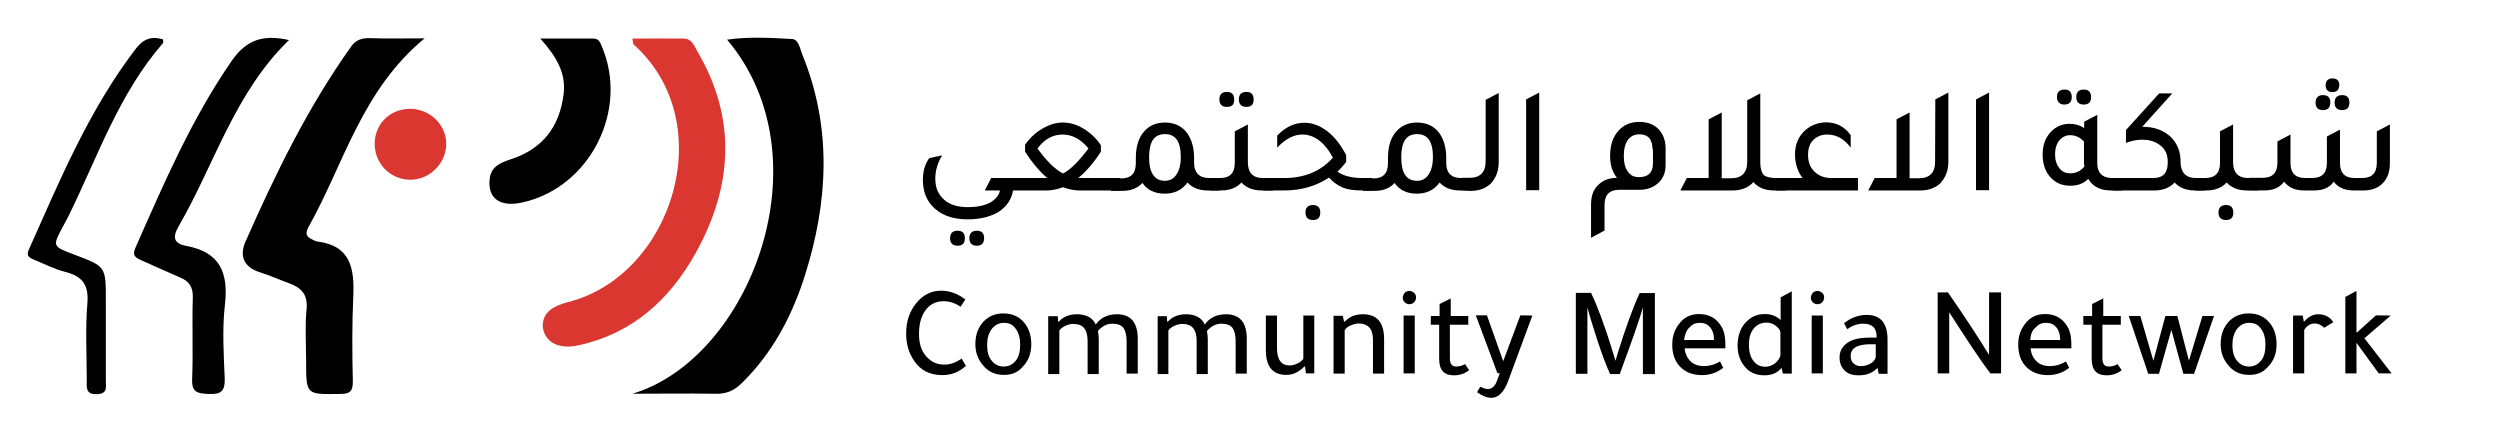 <?xml version="1.0" encoding="utf-8"?>
<!-- Generator: Adobe Illustrator 19.2.1, SVG Export Plug-In . SVG Version: 6.00 Build 0)  -->
<svg version="1.1" id="Layer_1" xmlns="http://www.w3.org/2000/svg" xmlns:xlink="http://www.w3.org/1999/xlink" x="0px" y="0px"
	 viewBox="0 0 1167 203" style="enable-background:new 0 0 1167 203;" xml:space="preserve">
<style type="text/css">
	.st0{display:none;}
	.st1{fill:#DA3731;}
</style>
<g>
	<path class="st0" d="M200.2,207.4c-64.8,0-129.7-0.1-194.4,0.2c-5,0-5.7-1.6-5.7-7.4C0.2,136.5,0.2,72.7,0,9c0-5.2,0.9-6.5,5.1-6.5
		c130.1,0.2,260.2,0.2,390.2,0c4.2,0,4.7,1.4,4.7,6.1c-0.2,64.3-0.2,128.6,0,192.9c0,4.9-0.7,6.1-4.8,6
		C330.3,207.4,265.2,207.4,200.2,207.4z M198.2,17.9c-10.4,0-18,0.2-25.5-0.1c-3.7-0.1-6.5,0.8-8.7,3.8
		c-20.4,28.4-35.6,59.7-49.5,91.6c-3,6.8-0.4,11.9,7.1,14.2c4.5,1.4,8.9,3.4,13.3,5c5.8,2.1,8.9,5.3,8.2,12.3
		c-0.8,8-0.2,16.2-0.2,24.3c0,15.4,0,15.3,15.5,15.1c4.5-0.1,6.4-0.8,6.3-5.9c-0.3-13.1-0.4-26.3,0.2-39.4c0.6-13-1-24-17-25.9
		c-0.8-0.1-1.5-0.7-2.3-1c-3-1.3-3.2-3-1.5-5.9C160.5,76.4,168.8,42.2,198.2,17.9z M295.2,183.8c12.9,0,25.7-0.2,38.6,0.1
		c5.2,0.1,9-1.5,12.6-5c14.3-14.1,23.4-31.2,29.4-50.1c10.9-34.5,12.8-69.1-1.2-103.3c-1.1-2.7-1.7-7.1-4.8-7.2
		c-9.8-0.5-19.7-1.2-30.3,0.3C386.2,73.9,350,167.5,295.2,183.8z M295.2,18c0.4,1.7,0.3,2.4,0.6,2.7c41,36.5,18.2,108.2-30.9,120.4
		c-2.7,0.7-5.4,1.7-7.6,3.3c-6,4.3-4.8,13.4,2.1,16.3c3.5,1.5,7.1,1.3,10.7,0.5c25.3-5.4,42.7-21.3,54.8-43.2
		c17.1-31,19.1-62.5,0.7-93.9c-1.5-2.5-2.5-6-6.3-6.1C311.3,17.9,303.3,18,295.2,18z M134.9,18.7c-12-2.7-19.8-0.3-26.6,9.5
		c-18.9,27.2-31.8,57.4-45.1,87.5c-1.8,4,0.6,4.9,3.2,6c5.8,2.6,11.7,5.3,17.6,7.8c4.4,1.8,6.1,4.6,6,9.6
		c-0.4,12.6,0.3,25.1-0.3,37.7c-0.3,6.5,2.5,7,7.8,7.1c5.9,0.2,7.6-1.6,7.4-7.4c-0.5-11.4-1.2-23,0.1-34.3
		c1.7-14.9-2.3-24.5-18-27.4c-5.4-1-6.9-3.5-3.6-9.2C100.2,76.7,109.5,43.4,134.9,18.7z M252.2,18c7.6,8.4,12.1,16.2,11,26
		c-1.8,15.3-9.9,25.7-24.8,30.5c-4.6,1.5-9,3.1-9.7,9c-1.2,9.2,4.7,13.5,15.3,11.1c31.5-7,49.8-43.2,37-72.9
		c-0.8-1.9-1.4-3.6-3.9-3.6C269.3,18,261.7,18,252.2,18z M76.1,18.4c-5.7-1.9-9.6,0.1-13.3,4.9c-21.4,28.3-35,60.7-49.3,92.8
		c-1.3,3-0.3,4,2,4.9c4.9,2,9.7,4.5,14.8,5.8c7.9,2,11.1,5.9,10.4,14.6c-1,11.9-0.2,24-0.3,36c0,3.4-0.6,6.6,4.8,6.5
		c5.1-0.2,4.1-3.4,4.1-6.3c0-12.6,0-25.1,0-37.7c0-15.6,0-15.6-14.6-21.1c-10.4-3.9-10.4-3.9-5.4-13.2c1-2,2.1-3.9,3.1-5.9
		C45.8,72.6,55.7,43.5,76,20.2C76.3,19.9,76.1,19.1,76.1,18.4z M208.3,67.5c0.2-8.9-7.2-16.5-16.4-16.6c-9.5-0.2-16.7,6.5-17,15.8
		c-0.3,9.5,7.2,17.3,16.6,17.3C200.4,84,208.2,76.4,208.3,67.5z"/>
	<path d="M198.2,17.9c-29.4,24.3-37.6,58.5-54.1,87.9c-1.6,2.9-1.4,4.6,1.5,5.9c0.8,0.3,1.5,0.9,2.3,1c16,1.9,17.6,12.9,17,25.9
		c-0.6,13.1-0.5,26.3-0.2,39.4c0.1,5.1-1.8,5.9-6.3,5.9c-15.5,0.2-15.5,0.4-15.5-15.1c0-8.1-0.6-16.3,0.2-24.3
		c0.7-7-2.4-10.2-8.2-12.3c-4.5-1.6-8.8-3.6-13.3-5c-7.5-2.3-10-7.3-7.1-14.2c14-31.7,29.2-63,49.5-91.4c2.1-3,5-3.9,8.7-3.8
		C180.2,18.1,187.8,17.9,198.2,17.9z"/>
	<path d="M295.2,183.8c54.8-16.3,91-109.9,44.2-165.3c10.7-1.5,20.6-0.8,30.3-0.3c3.2,0.2,3.7,4.6,4.8,7.2
		c14,34.3,12.1,68.8,1.2,103.3c-6,18.8-15,36-29.4,50.1c-3.6,3.6-7.4,5.2-12.6,5C321,183.6,308.1,183.8,295.2,183.8z"/>
	<path class="st1" d="M295.2,18c8.2,0,16.1-0.1,24.1,0c3.8,0.1,4.8,3.6,6.3,6.1C344,55.5,342,87,324.8,118
		c-12.1,21.8-29.5,37.7-54.8,43.2c-3.6,0.8-7.2,0.9-10.7-0.5c-6.8-2.9-8.1-12-2.1-16.3c2.2-1.6,5-2.6,7.6-3.3
		c49.1-12.1,71.9-83.9,30.9-120.4C295.5,20.4,295.5,19.7,295.2,18z"/>
	<path d="M134.9,18.7c-25.4,24.6-34.7,57.9-51.5,86.9c-3.3,5.7-1.8,8.2,3.6,9.2c15.7,2.9,19.7,12.5,18,27.4
		c-1.3,11.3-0.6,22.9-0.1,34.3c0.2,5.9-1.5,7.7-7.4,7.4c-5.3-0.2-8.1-0.7-7.8-7.1c0.5-12.5-0.1-25.1,0.3-37.7c0.2-5-1.6-7.8-6-9.6
		c-5.9-2.5-11.7-5.2-17.6-7.8c-2.6-1.2-5-2-3.2-6c13.3-30.1,26.2-60.2,45.1-87.5C115.1,18.5,122.9,16,134.9,18.7z"/>
	<path d="M252.2,18c9.5,0,17.2,0,24.8,0c2.5,0,3.1,1.7,3.9,3.6c12.8,29.8-5.5,65.9-37,72.9c-10.6,2.4-16.4-2-15.3-11.1
		c0.7-5.8,5.2-7.5,9.7-9c14.9-4.8,22.9-15.1,24.8-30.5C264.3,34.2,259.8,26.4,252.2,18z"/>
	<path d="M76.1,18.4c0,0.7,0.2,1.4,0,1.7C55.7,43.5,45.8,72.6,32.5,99.8c-1,2-2,4-3.1,5.9c-5,9.3-5,9.3,5.4,13.2
		c14.6,5.5,14.6,5.5,14.6,21.1c0,12.6,0,25.1,0,37.7c0,2.9,1,6.1-4.1,6.3c-5.4,0.2-4.8-3.1-4.8-6.5c0-12-0.7-24.1,0.3-36
		c0.7-8.7-2.5-12.6-10.4-14.6c-5.1-1.3-9.9-3.8-14.8-5.8c-2.4-1-3.4-2-2-4.9c14.3-32,27.8-64.5,49.3-92.8
		C66.4,18.5,70.3,16.6,76.1,18.4z"/>
	<path class="st1" d="M208.3,67.5c-0.2,8.9-7.9,16.5-16.8,16.4c-9.4,0-16.9-7.8-16.6-17.3c0.3-9.2,7.6-16,17-15.8
		C201.1,51.1,208.5,58.6,208.3,67.5z"/>
</g>
<g>
	<path d="M472.9,88.8c-0.6,4.1-2.8,7.4-6.7,10.1c-3.7,2.2-8.6,3.5-14.5,3.5c-7.4,0-13-2.2-16.8-6.5c-2.8-3.2-4.1-7.3-4.1-11.9
		c0-3.9,0.9-7.4,3-10.2l6-1.3c-2,3.4-3.2,6.9-3.2,10.8c0,4.3,1.3,7.4,4.1,9.9c2.6,2.4,6.5,3.5,11.2,3.5c4.1,0,7.4-0.7,10.1-2
		c2.6-1.5,4.3-3.4,4.8-5.8h-7.1l3-5.8h10.4L472.9,88.8L472.9,88.8L472.9,88.8z M447,114.7c-2.2,0-3.5-1.1-3.5-3.5
		c0-2.2,1.1-3.5,3.5-3.5c2.2,0,3.4,1.1,3.4,3.5C450.4,113.6,449.3,114.7,447,114.7z M456,114.7c-2.2,0-3.5-1.1-3.5-3.5
		c0-2.2,1.1-3.5,3.5-3.5c2.2,0,3.4,1.1,3.4,3.5C459.3,113.6,458.2,114.7,456,114.7z"/>
	<path d="M504.4,83.1H523v5.8h-19.2c-2.6,0-5-0.6-7.6-1.5c-2.4,0.9-5,1.5-7.6,1.5h-19.2v-5.8H488h0.9c-3.4-2.8-6.9-6.9-10.4-12.3
		v-3.2c2.2-3.2,5-5.8,8.2-7.6c3.2-1.9,6.3-2.8,9.5-2.8c3.2,0,6.3,0.9,9.5,2.8c3.2,1.9,6,4.5,8.2,7.8v3c-3.5,5.4-7.1,9.5-10.6,12.3
		H504.4z M484.3,69.3c4.3,6,8.4,9.9,11.9,11.7c3.7-1.9,7.6-6,11.9-11.7c-3.5-4.3-7.6-6.5-12.1-6.5C491.7,62.8,487.6,64.8,484.3,69.3
		z"/>
	<path d="M564.3,83.1h4.7v5.8h-5.4c-3.9,0-7.1-1.3-9.3-3.7c-2.4,3.4-6,5.2-10.6,5.2c-4.7,0-8.2-1.7-10.4-5c-2.2,2.4-5.4,3.7-9.3,3.7
		h-5.4v-5.8h4.7c4.7,0,6.9-2.4,6.9-7.1v-2.4c0-5.4,1.3-9.7,4.1-12.7c2.4-2.6,5.6-3.9,9.5-3.9c4.5,0,8,1.7,10.4,5
		c2,2.8,3.2,6.7,3.2,11.5v2.4C557.4,80.6,559.9,83.1,564.3,83.1z M543.8,84.4c2.2,0,4.1-0.9,5.4-3c1.3-1.9,2-4.7,2-8
		c0-7.3-2.4-10.8-7.4-10.8s-7.4,3.5-7.4,10.8C536.4,80.8,539,84.4,543.8,84.4z"/>
	<path d="M589.5,83.1h4.7v5.8h-5.4c-3.9,0-7.1-1.3-9.3-3.7c-2.2,2.4-5.4,3.7-9.3,3.7h-5.4v-5.8h4.7c4.7,0,6.9-2.4,6.9-7.1V61.3
		l6.1-3.2V76C582.6,80.6,584.8,83.1,589.5,83.1z M572.7,49.9c-2.2,0-3.5-1.1-3.5-3.5c0-2.2,1.1-3.5,3.5-3.5c2.2,0,3.4,1.1,3.4,3.5
		C576.2,48.8,575.1,49.9,572.7,49.9z M581.8,49.9c-2.2,0-3.5-1.1-3.5-3.5c0-2.2,1.1-3.5,3.5-3.5c2.2,0,3.4,1.1,3.4,3.5
		S584.1,49.9,581.8,49.9z"/>
	<path d="M636,83.1h4.7v5.8H636c-3.9,0-6.9-0.4-9.1-1.3s-4.5-2.4-6.5-4.7c-6,3.9-12.8,6-20.9,6h-9.7v-5.8h9.7
		c9.5,0,17.1-3.2,22.7-9.5c-3.9-7.3-8.8-10.8-14.3-10.8c-3.9,0-7.8,2-11.7,6.1v-5.6c3.9-4.1,8.2-6,12.7-6c3.7,0,7.1,1.3,10.6,3.9
		c3.4,2.6,6.3,6.3,8.9,11.2v3.2c-1.5,1.9-2.8,3.4-4.1,4.5C626.7,81.9,630.6,83.1,636,83.1z M612.9,95.7c2.2,0,3.4,1.1,3.4,3.5
		c0,2.4-1.1,3.5-3.4,3.5c-2.2,0-3.5-1.1-3.5-3.5C609.4,97,610.5,95.7,612.9,95.7z"/>
	<path d="M682,83.1h4.7v5.8h-5.4c-3.9,0-7.1-1.3-9.3-3.7c-2.4,3.4-6,5.2-10.6,5.2c-4.7,0-8.2-1.7-10.4-5c-2.2,2.4-5.2,3.7-9.3,3.7
		h-5.4v-5.8h4.7c4.7,0,6.9-2.4,6.9-7.1v-2.4c0-5.4,1.3-9.7,4.1-12.7c2.4-2.6,5.6-3.9,9.5-3.9c4.5,0,8,1.7,10.4,5
		c2,2.8,3.2,6.7,3.2,11.5v2.4C675.1,80.6,677.3,83.1,682,83.1z M661.5,84.4c2.2,0,4.1-0.9,5.4-3c1.3-1.9,2-4.7,2-8
		c0-7.3-2.4-10.8-7.4-10.8s-7.4,3.5-7.4,10.8C654.1,80.8,656.5,84.4,661.5,84.4z"/>
	<path d="M682.4,88.8v-5.8h3.7c4.8,0,7.4-2.6,7.4-7.6V46.6l6.1-3.2v32.2c0,4.3-1.3,7.4-3.7,10.1c-2.4,2.2-5.4,3.4-9.3,3.4
		L682.4,88.8L682.4,88.8z"/>
	<path d="M712.4,88.8V46.4l6.1-3.2v45.6H712.4z"/>
	<path d="M742.7,111V95.5c0-4.1,1.1-7.1,3.5-9.3c2-2,5-3.2,8.6-3.2c-2-2.4-3.2-5.8-3.2-10.1c0-5.2,1.3-9.1,4.1-12.1
		c2.4-2.6,5.6-3.9,9.5-3.9c4.1,0,7.1,1.3,9.3,3.7c1.9,2.2,3,5,3,8.8v7.6c0,3.5-1.1,6.3-3.4,8.4s-5.2,3.2-8.9,3.2h-9.3
		c-4.7,0-6.9,2.4-6.9,7.1v11.9L742.7,111z M771.4,69.8c0-4.7-2-7.1-6.1-7.1c-2.4,0-4.1,0.9-5.4,2.6c-1.3,1.9-1.9,4.3-1.9,7.4
		c0,3.2,0.6,5.8,1.9,7.4c1.3,1.9,3,2.6,5.2,2.6c4.3,0,6.5-2.2,6.5-6.5v-6.5L771.4,69.8L771.4,69.8z"/>
	<path d="M828.7,83.1h4.7v5.8H828c-4.1,0-7.3-1.3-9.5-3.9c-2.4,2.6-5.6,3.9-9.7,3.9h-24.4l3-5.8h10.2V55.7l6.1-3.2v30.7h4.5
		c4.8,0,7.4-2.6,7.4-7.6V46.8l6.1-3.2v32.2c0,2.8,0.6,4.7,1.7,6C824.4,82.5,826.3,83.1,828.7,83.1z"/>
	<path d="M867.3,83.1v5.8h-38.2v-5.8h12.3c-2.2-3-3.5-6.7-3.5-11c0-4.8,1.7-8.6,5-11.5c2.6-2.2,5.8-3.4,9.3-3.5c5,0,8.9,2,11.7,6
		v5.8c-3-4.1-6.7-6.1-11-6.1c-2.6,0-4.8,0.9-6.5,2.6c-1.7,1.7-2.4,4.1-2.4,6.9c0,3.2,0.9,5.8,3,7.8c2,2,4.7,3,7.8,3L867.3,83.1
		L867.3,83.1z"/>
	<path d="M903.4,46.4l6.1-3.2v32.2c0,4.3-1.3,7.4-3.7,10.1c-2.4,2.2-5.4,3.4-9.3,3.4h-24.4l3-5.8h10.2V55.7l6.1-3.2v30.7h4.5
		c4.8,0,7.4-2.6,7.4-7.6L903.4,46.4L903.4,46.4z"/>
	<path d="M922.4,88.8V46.4l6.1-3.2v45.6H922.4z"/>
	<path d="M985.9,83.1h4.7v5.8h-5.4c-4.8,0-8.4-1.9-10.4-5.4c-2.2,2.2-5,3.2-8.4,3.2c-4.1,0-7.4-1.5-9.9-4.7c-2-2.6-3-6-3-9.7
		c0-4.7,1.3-8.2,4.1-11c2.4-2.4,5.2-3.5,8.6-3.5c2.6,0,4.8,0.7,6.7,2v-3l6.1-3.2v22.7C979,80.6,981.4,83.1,985.9,83.1z M972.8,66.1
		c-1.7-1.9-3.9-3-6.5-3c-2,0-3.7,0.9-5,2.4c-1.3,1.7-2,3.9-2,6.5c0,2.8,0.7,4.8,2,6.5s3,2.4,5.2,2.4c2.6,0,4.8-1.1,6.5-3.2
		c-0.2-0.9-0.2-1.5-0.2-2L972.8,66.1L972.8,66.1z M963.7,48.8c-2.2,0-3.5-1.1-3.5-3.5c0-2.2,1.1-3.5,3.5-3.5c2.2,0,3.4,1.1,3.4,3.5
		C967.1,47.5,966,48.8,963.7,48.8z M972.7,48.8c-2.2,0-3.5-1.1-3.5-3.5c0-2.2,1.1-3.5,3.5-3.5c2.2,0,3.4,1.1,3.4,3.5
		C976.2,47.5,975.1,48.8,972.7,48.8z"/>
	<path d="M1025,83.1h4.1v5.8h-4.7c-3.9,0-7.1-1.3-9.3-3.7c-2.2,2.4-5.4,3.7-9.3,3.7h-19.6v-5.8h19c4.5,0,6.7-2.4,6.7-7.1v-0.6
		c0-3.5-1.3-6.1-4.1-8c-2.2-1.5-4.8-2.2-8-2.2c-2.4,0-5,0.6-7.4,1.5v-6l15.5-17.1h6.1l-14,15.6h0.2h0.2c5.4,0,9.7,1.7,13,4.8
		c3,3,4.5,6.9,4.5,11.5v0.7C1018.1,80.6,1020.5,83.1,1025,83.1z"/>
	<path d="M1049.4,83.1h4.7v5.8h-5.4c-3.9,0-7.1-1.3-9.3-3.7c-2.2,2.4-5.4,3.7-9.3,3.7h-5.4v-5.8h4.7c4.7,0,6.9-2.4,6.9-7.1V61.3
		l6.1-3.2V76C1042.5,80.6,1044.9,83.1,1049.4,83.1z M1039.1,95.7c2.2,0,3.4,1.1,3.4,3.5c0,2.4-1.1,3.5-3.4,3.5
		c-2.2,0-3.5-1.1-3.5-3.5C1035.6,97,1036.7,95.7,1039.1,95.7z"/>
	<path d="M1049.9,88.8v-5.8h6.3c4.7,0,6.9-2.4,6.9-7.1v-9.9l6.1-3.2v13.2c0,4.7,2.2,7.1,6.9,7.1h3.2c4.7,0,6.9-2.4,6.9-7.1V63.7
		l6.1-3.2V76c0,4.7,2.2,7.1,6.9,7.1h3.4c4.7,0,6.9-2.4,6.9-7.1V61.3l6.1-3.2v18.1c0,4.1-1.1,7.1-3.5,9.5c-2,2-5,3.2-8.6,3.2h-4.8
		c-4.1,0-7.3-1.3-9.3-4.1c-2,2.8-5,4.1-9.1,4.1h-4.8c-4.1,0-7.1-1.3-9.3-4.1c-2,2.8-5,4.1-9.3,4.1L1049.9,88.8L1049.9,88.8z
		 M1084.4,51.4c-2.2,0-3.5-1.1-3.5-3.5c0-2.2,1.1-3.5,3.5-3.5c2.2,0,3.4,1.1,3.4,3.5C1087.7,50.3,1086.6,51.4,1084.4,51.4z
		 M1088.8,43c-2,0-3.2-1.1-3.2-3.2c0-2,1.1-3.2,3.2-3.2s3.2,1.1,3.2,3.2C1091.8,41.9,1090.9,43,1088.8,43z M1093.3,51.4
		c-2.2,0-3.5-1.1-3.5-3.5c0-2.2,1.1-3.5,3.5-3.5c2.2,0,3.4,1.1,3.4,3.5C1096.7,50.3,1095.5,51.4,1093.3,51.4z"/>
</g>
<g>
	<path d="M450.9,170.8c-3.4,3-6.9,4.3-11,4.3c-5.8,0-10.2-2.2-13.2-6.7c-2.4-3.5-3.7-7.6-3.7-12.7c0-5.6,1.5-10.2,4.7-14.2
		c3-3.7,6.9-5.8,11.5-5.8c4.1,0,7.8,1.3,11.4,4.1l-2.2,3.4c-2.8-1.9-5.4-2.6-8-2.6c-3.5,0-6.5,1.5-8.6,4.5
		c-1.9,2.8-2.8,6.3-2.8,10.8c0,4.5,1.1,8,3.5,10.6c2.2,2.4,4.8,3.7,8.4,3.7c2.6,0,5.2-0.9,8-2.8L450.9,170.8z"/>
	<path d="M468.6,175c-4.1,0-7.4-1.5-9.9-4.7c-2.2-2.6-3.4-5.8-3.4-9.7c0-4.3,1.3-7.8,3.9-10.6c2.4-2.4,5.4-3.7,9.1-3.7
		c4.3,0,7.6,1.5,10.1,4.7c2,2.6,3,5.8,3,9.7c0,4.3-1.3,7.8-4.1,10.6C475.1,173.9,472.2,175,468.6,175z M468.4,171.1
		c2.4,0,4.3-0.9,5.8-2.8c1.5-1.9,2-4.3,2-7.4c0-3.2-0.7-5.8-2.2-7.6c-1.3-1.9-3.2-2.6-5.4-2.6s-4.1,0.9-5.6,2.8
		c-1.5,1.9-2.2,4.5-2.2,7.4c0,3.4,0.7,6,2.4,7.8C464.5,170.2,466.4,171.1,468.4,171.1z"/>
	<path d="M493.9,150.1h0.4c2-2.2,4.8-3.4,8.4-3.4c4.5,0,7.4,1.7,8.8,4.8c2.2-3.2,5.6-4.8,9.9-4.8c6.5,0,9.7,3.9,9.7,11.5v16.2h-5.2
		v-15.1c0-3-0.6-5-1.5-6.3c-1.1-1.3-2.8-1.9-5.2-1.9c-2.4,0-4.7,1.1-6.7,3.4c0.2,1.1,0.4,2.4,0.4,3.9v16.2h-5.2v-15.5
		c0-2.8-0.6-4.7-1.7-6s-2.8-1.9-5.2-1.9c-1.1,0-2.4,0.4-3.5,0.9c-1.3,0.6-2.2,1.3-2.8,2.2v20.3h-5.2v-27h4.5L493.9,150.1z"/>
	<path d="M544.8,150.1h0.4c2-2.2,4.8-3.4,8.4-3.4c4.5,0,7.4,1.7,8.8,4.8c2.2-3.2,5.6-4.8,9.9-4.8c6.5,0,9.7,3.9,9.7,11.5v16.2h-5.2
		v-15.1c0-3-0.6-5-1.5-6.3c-1.1-1.3-2.8-1.9-5.2-1.9s-4.7,1.1-6.7,3.4c0.2,1.1,0.4,2.4,0.4,3.9v16.2h-5.2v-15.5c0-2.8-0.6-4.7-1.7-6
		s-2.8-1.9-5.2-1.9c-1.1,0-2.4,0.4-3.5,0.9c-1.3,0.6-2.2,1.3-2.8,2.2v20.3h-5v-27h4.3L544.8,150.1z"/>
	<path d="M608.3,147.3h5.2v27h-3.9l-0.4-3.2h-0.4c-0.9,1.1-2.2,2-3.7,2.8s-3.2,1.1-4.7,1.1c-6.3,0-9.5-3.9-9.5-11.5v-16.2h5.2v15.1
		c0,5.6,2,8.2,6,8.2c1.1,0,2.4-0.4,3.5-0.9c1.3-0.6,2.2-1.3,2.8-2.2v-20.1L608.3,147.3L608.3,147.3z"/>
	<path d="M627.4,150.1h0.4c2-2.2,4.8-3.4,8.4-3.4c6.7,0,9.9,3.9,9.9,11.7v16h-5.2v-15.8c0-5-2.2-7.6-6.7-7.6c-1.3,0-2.4,0.4-3.7,0.9
		c-1.3,0.6-2.2,1.3-2.8,2.2v20.3h-5.2v-27h4.3L627.4,150.1z"/>
	<path d="M654.8,138.9c0-0.7,0.4-1.5,0.9-2.2c0.6-0.6,1.3-0.9,2.2-0.9c0.9,0,1.5,0.4,2.2,0.9c0.7,0.6,0.9,1.3,0.9,2.2
		c0,0.9-0.4,1.7-0.9,2.2c-0.6,0.6-1.3,0.9-2.2,0.9c-0.9,0-1.7-0.4-2.2-0.9C655.2,140.6,654.8,139.9,654.8,138.9z M660.4,147.3v27
		h-5.2v-27H660.4z"/>
	<path d="M676.8,151.6v15.6c0,2.6,0.9,3.9,3,3.9c1.3,0,2.8-0.4,4.1-1.1l1.9,2.8c-2.2,1.7-4.5,2.4-7.1,2.4c-4.7,0-6.9-2.6-6.9-7.6
		v-16h-3.9v-4.1h4.1v-5.6l5.2-2.6v8.2h8.2v4.1H676.8L676.8,151.6z"/>
	<path d="M715.3,147.3l-11.5,31.1c-1.9,4.8-4.5,7.3-7.6,7.3c-2.2,0-4.3-0.9-6.7-2.6l1.5-2.6c1.3,0.7,2.6,1.1,3.5,1.1
		c1.9,0,3.4-1.3,4.3-3.9l1.3-3.5h-1.1l-10.1-27h5.2l7.6,21.4l8-21.4L715.3,147.3L715.3,147.3z"/>
	<path d="M741,143.4v31.1h-5.4v-37.8h7.1c3,6.3,6.3,15.1,9.7,26.1c0.7,2.4,1.3,4.3,1.7,5.6c0.4-1.1,0.7-2.4,1.1-3.7
		c3.7-11.9,7.1-21.2,10.2-27.9h7.1v37.8h-5.6v-31.1c-1.5,5.6-5.2,15.8-10.8,31.1h-4.5c-1.9-4.1-3.9-9.5-6.1-16.2
		C743.3,151.6,741.8,146.6,741,143.4z"/>
	<path d="M805.4,162.6h-19c0.2,2.6,1.3,4.7,2.8,6.1c1.5,1.5,3.7,2.2,6.3,2.2c2.4,0,5-0.7,7.4-2.2l1.5,3c-2.8,2.2-6.1,3.4-9.9,3.4
		c-4.3,0-7.8-1.3-10.4-4.1c-2.4-2.6-3.5-6-3.5-10.1c0-4.3,1.3-7.6,3.9-10.6c2.4-2.6,5.2-3.7,8.6-3.7c4.1,0,7.4,1.5,9.7,4.7
		c1.9,2.4,2.6,5.6,2.6,9.5V162.6z M786.1,158.7h14c0-2.6-0.7-4.7-1.9-6c-1.3-1.5-2.8-2-4.8-2c-2,0-3.5,0.7-4.8,2.2
		C787.2,154.2,786.5,156.1,786.1,158.7z"/>
	<path d="M832.3,174.5l-0.7-2.8c-1.9,2.4-4.5,3.5-8,3.5c-4.1,0-7.3-1.5-9.5-4.5c-1.9-2.4-3-5.6-3-9.3c0-4.8,1.5-8.8,4.3-11.4
		c2.2-2.2,5-3.4,8.4-3.4c3,0,5.4,0.9,7.4,2.8v-10.6l5.2-2.8v38.4H832.3L832.3,174.5z M831.1,165.9v-10.8c-0.2-1.3-1.1-2.2-2.4-3.2
		c-1.3-0.9-2.6-1.3-4.1-1.3c-2.4,0-4.5,0.9-6,2.8c-1.5,1.9-2.2,4.3-2.2,7.4c0,3.5,0.7,6.1,2.4,8c1.3,1.7,3.2,2.4,5.4,2.4
		c1.5,0,3-0.6,4.3-1.5C829.8,168.5,830.8,167.4,831.1,165.9z"/>
	<path d="M845.3,138.9c0-0.7,0.4-1.5,0.9-2.2c0.6-0.6,1.3-0.9,2.2-0.9s1.5,0.4,2.2,0.9c0.7,0.6,0.9,1.3,0.9,2.2
		c0,0.9-0.4,1.7-0.9,2.2c-0.6,0.6-1.3,0.9-2.2,0.9s-1.7-0.4-2.2-0.9C845.7,140.6,845.3,139.9,845.3,138.9z M850.9,147.3v27h-5.2v-27
		H850.9z"/>
	<path d="M880.9,174.5h-3.9l-0.6-2.8c-2.2,2.4-5,3.5-8.8,3.5c-2.8,0-5-0.7-6.5-2.2c-1.5-1.5-2.4-3.5-2.4-6.1c0-3,1.3-5.2,3.7-6.9
		c2.4-1.7,6-2.4,10.4-2.4h3.2v-0.4c0-4.1-2-6.1-6.3-6.1c-2.6,0-5.2,0.9-7.4,2.6l-1.5-2.8c3.2-2.6,6.7-3.9,10.6-3.9
		c6.5,0,9.7,3.9,9.7,11.5v16H880.9z M875.6,160.7H873c-6.1,0-9.1,1.9-9.1,5.4c0,1.5,0.4,2.8,1.3,3.5c0.9,0.9,2,1.3,3.5,1.3
		c1.5,0,3-0.4,4.3-1.1c1.3-0.7,2.2-1.7,2.6-3V160.7z"/>
	<path d="M909.9,145.8v28.5h-5.4v-37.8h4.8c8,11.5,14.3,21.2,19.2,29.2v-29.2h5.6v37.8h-5C924.8,168.7,918.5,159.2,909.9,145.8z"/>
	<path d="M966.9,162.6h-19c0.2,2.6,1.3,4.7,2.8,6.1c1.5,1.5,3.7,2.2,6.3,2.2c2.4,0,5-0.7,7.4-2.2l1.5,3c-2.8,2.2-6.1,3.4-9.9,3.4
		c-4.3,0-7.8-1.3-10.4-4.1c-2.4-2.6-3.5-6-3.5-10.1c0-4.3,1.3-7.6,3.9-10.6c2.4-2.6,5.2-3.7,8.6-3.7c4.1,0,7.4,1.5,9.7,4.7
		c1.9,2.4,2.6,5.6,2.6,9.5V162.6z M947.7,158.7h14c0-2.6-0.7-4.7-1.9-6c-1.3-1.5-2.8-2-4.8-2c-2,0-3.5,0.7-4.8,2.2
		C948.6,154.2,947.9,156.1,947.7,158.7z"/>
	<path d="M981.4,151.6v15.6c0,2.6,0.9,3.9,3,3.9c1.3,0,2.8-0.4,4.1-1.1l1.9,2.8c-2.2,1.7-4.5,2.4-7.1,2.4c-4.7,0-6.9-2.6-6.9-7.6
		v-16h-3.9v-4.1h4.1v-5.6l5.2-2.6v8.2h8.2v4.1H981.4L981.4,151.6z"/>
	<path d="M1007.8,174.5h-5l-9.1-27h5.4l6.1,20.9l5.6-20.9h5.6l5.4,20.9l6.3-20.9h5.4l-9.3,27h-5l-5.6-20.5L1007.8,174.5z"/>
	<path d="M1049.9,175c-4.1,0-7.4-1.5-9.9-4.7c-2.2-2.6-3.4-5.8-3.4-9.7c0-4.3,1.3-7.8,3.9-10.6c2.4-2.4,5.4-3.7,9.1-3.7
		c4.3,0,7.6,1.5,10.1,4.7c2,2.6,3,5.8,3,9.7c0,4.3-1.3,7.8-4.1,10.6C1056.4,173.9,1053.5,175,1049.9,175z M1049.7,171.1
		c2.4,0,4.3-0.9,5.8-2.8c1.5-1.9,2-4.3,2-7.4c0-3.2-0.7-5.8-2.2-7.6c-1.3-1.9-3.2-2.6-5.4-2.6s-4.1,0.9-5.6,2.8
		c-1.5,1.9-2.2,4.5-2.2,7.4c0,3.4,0.7,6,2.4,7.8C1045.8,170.2,1047.7,171.1,1049.7,171.1z"/>
	<path d="M1075.4,150.1h0.2c1.9-2.2,4.1-3.4,6.5-3.4c3.2,0,5.6,1.3,7.1,3.7l-4.3,2.6c-1.3-1.3-2.8-2-4.3-2c-2,0-3.7,0.9-5,3v20.3
		h-5.2v-27h4.5L1075.4,150.1z"/>
	<path d="M1116,147.3l-12.3,10.6l12.7,16.4h-6L1100,160v14.3h-5.2v-35.7l5.2-2.8v19.6l9.1-8.2L1116,147.3L1116,147.3z"/>
</g>
</svg>
